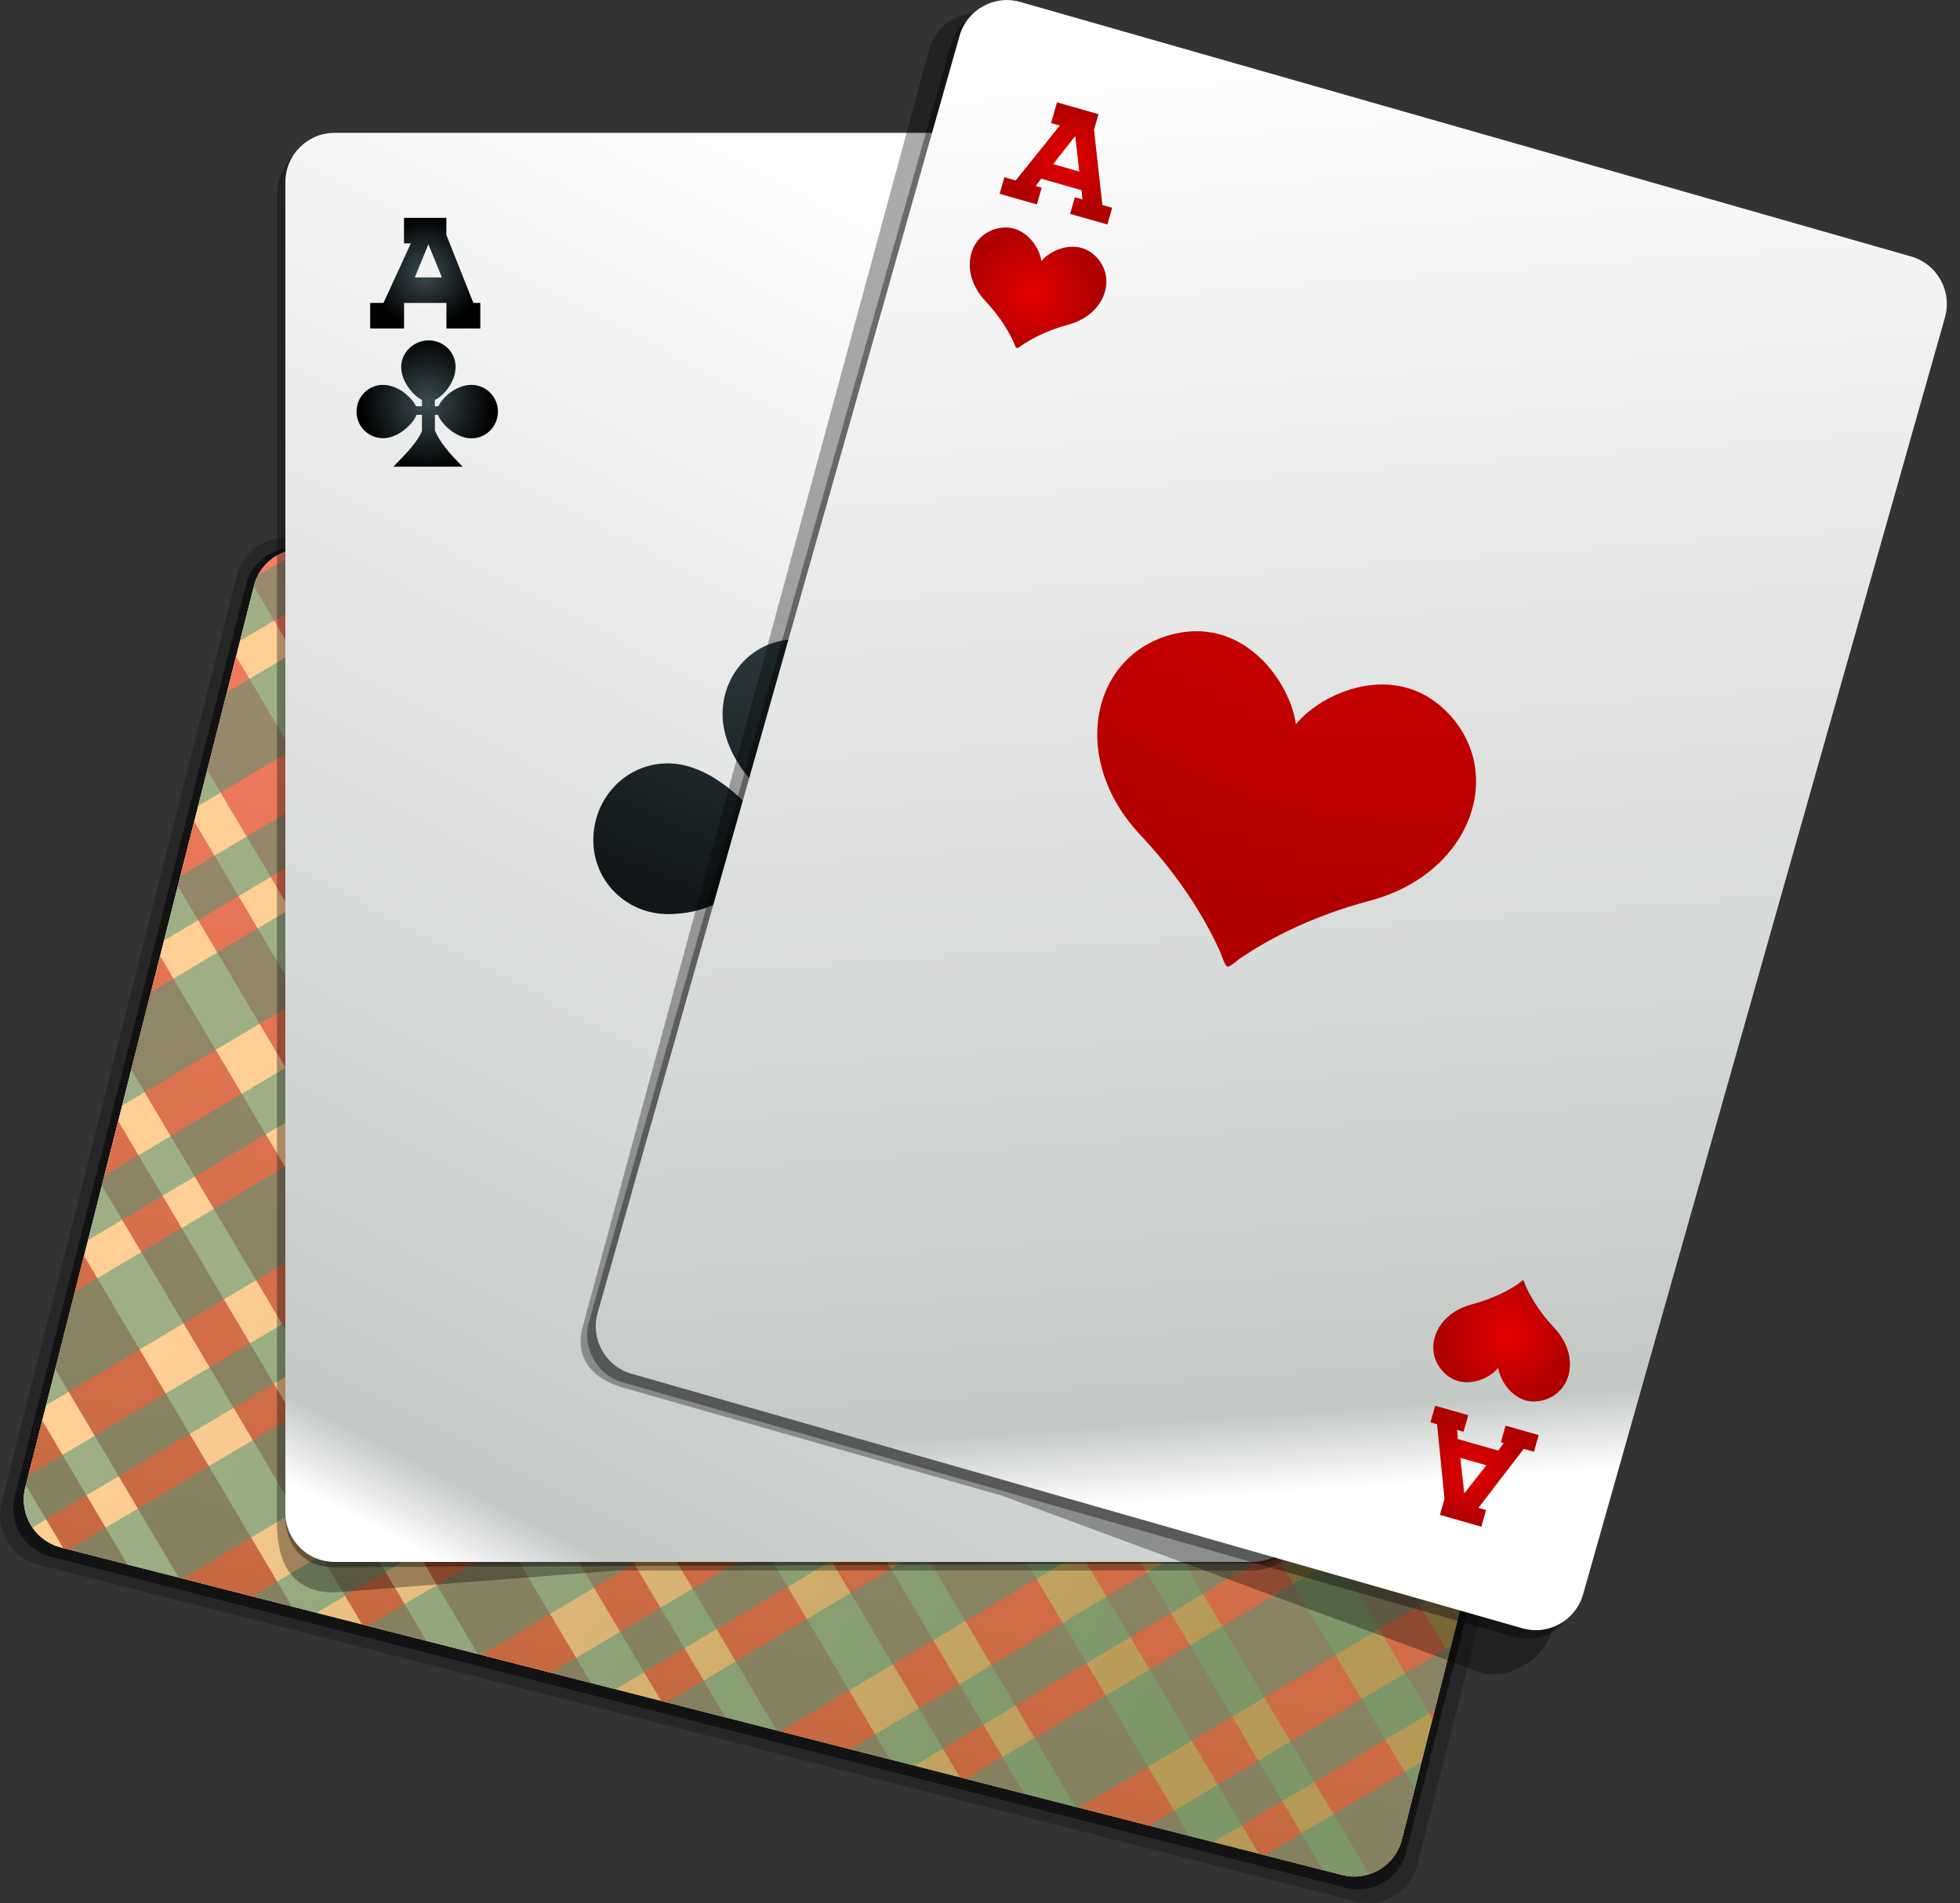 <svg xmlns="http://www.w3.org/2000/svg" width="103" height="100" viewBox="0 0 103 100" fill="none">
<rect x="0" y="0" width="103" height="100" fill="#333333" stroke="none"/>
<g clip-path="url(#clip0_479_1954)">
<path opacity="0.23" d="M84.924 46.042C86.345 46.404 87.204 47.857 86.843 49.287L74.487 97.989C74.127 99.414 72.68 100.277 71.259 99.915L2.003 82.209C0.583 81.847 -0.276 80.394 0.084 78.964L12.44 30.258C12.801 28.832 14.248 27.969 15.673 28.331L84.929 46.037L84.924 46.042Z" fill="black"/>
<path opacity="0.55" d="M84.163 46.247C85.561 46.605 86.407 48.031 86.051 49.435L73.908 97.3C73.552 98.704 72.132 99.553 70.734 99.195L2.667 81.793C1.268 81.436 0.422 80.01 0.779 78.606L12.921 30.741C13.277 29.337 14.697 28.488 16.096 28.845L84.163 46.247Z" fill="black"/>
<path d="M83.82 46.14C85.2 46.493 86.037 47.906 85.685 49.291L73.672 96.647C73.32 98.038 71.913 98.874 70.533 98.52L3.196 81.306C1.811 80.953 0.979 79.54 1.331 78.155L13.344 30.799C13.695 29.413 15.102 28.573 16.487 28.926L83.824 46.14H83.82Z" fill="url(#paint0_linear_479_1954)"/>
<path d="M83.82 46.14C85.2 46.493 86.037 47.906 85.685 49.291L73.672 96.647C73.32 98.038 71.913 98.874 70.533 98.52L3.196 81.306C1.811 80.953 0.979 79.54 1.331 78.155L13.344 30.799C13.695 29.413 15.102 28.573 16.487 28.926L83.824 46.14H83.82Z" fill="url(#paint1_linear_479_1954)"/>
<path d="M9.345 46.551L34.739 89.37L38.123 90.233L10.205 43.158L9.345 46.547V46.551ZM13.339 30.799V30.808L50.443 93.389L53.827 94.251L15.107 28.957C14.265 29.207 13.571 29.882 13.339 30.799ZM10.89 40.459L40.816 90.926L46.774 92.45L12.404 34.487L10.89 40.454V40.459ZM6.896 56.198L25.108 86.907L31.061 88.431L8.41 50.23L6.896 56.198ZM2.902 71.941L9.394 82.893L15.348 84.417L4.412 65.974L2.898 71.941H2.902ZM5.351 62.295L19.025 85.356L22.409 86.219L6.211 58.902L5.351 62.291V62.295ZM73.672 96.647L74.345 93.997L39.209 34.737L33.252 33.213L71.949 98.476C72.773 98.212 73.445 97.546 73.672 96.647ZM1.357 78.034L3.317 81.337L6.696 82.2L2.217 74.641L1.357 78.03V78.034ZM78.339 78.253L54.918 38.751L48.96 37.227L76.825 84.221L78.339 78.253ZM84.127 55.442L77.684 44.576L74.3 43.713L83.268 58.835L84.127 55.447V55.442ZM85.686 49.296C86.037 47.906 85.2 46.498 83.82 46.145L80.378 45.264L84.808 52.738L85.681 49.296H85.686ZM82.333 62.51L70.627 42.765L64.669 41.241L80.819 68.477L82.333 62.51ZM69.536 98.266L30.553 32.524L27.169 31.657L66.152 97.403L69.531 98.266H69.536ZM56.525 94.94L62.483 96.464L23.496 30.718L17.538 29.194L56.521 94.94H56.525ZM76.139 86.925L46.262 36.538L42.878 35.676L75.28 90.318L76.139 86.93V86.925ZM80.133 71.181L61.971 40.553L58.587 39.69L79.269 74.57L80.129 71.181H80.133Z" fill="url(#paint2_linear_479_1954)"/>
<path opacity="0.55" d="M63.765 96.791L75.391 89.871L76.251 86.483L60.386 95.928L63.77 96.791H63.765ZM56.712 94.989L77.186 82.804L78.7 76.836L50.755 93.469L56.712 94.994V94.989ZM41.004 90.971L81.18 67.06L82.694 61.093L35.046 89.451L41.004 90.975V90.971ZM48.057 92.776L79.385 74.132L80.245 70.743L44.677 91.914L48.057 92.776ZM25.295 86.956L85.174 51.317L85.686 49.292C85.957 48.223 85.521 47.146 84.679 46.542L19.337 85.432L25.295 86.956ZM15.891 28.85L13.558 30.236C13.464 30.415 13.393 30.598 13.34 30.799L12.609 33.678L19.36 29.663L16.483 28.926C16.283 28.877 16.087 28.85 15.891 28.85ZM32.348 88.762L83.379 58.388L84.239 55L28.968 87.895L32.352 88.758L32.348 88.762ZM70.533 98.52C71.918 98.874 73.321 98.033 73.672 96.648L74.706 92.575L66.464 97.479L70.529 98.52H70.533ZM4.621 65.165L50.773 37.696L47.393 36.834L5.481 61.772L4.621 65.16V65.165ZM6.416 58.093L43.72 35.89L37.767 34.366L7.93 52.126L6.416 58.093ZM8.615 49.421L35.068 33.678L31.684 32.815L9.475 46.033L8.615 49.421ZM10.41 42.35L28.011 31.872L22.053 30.347L11.919 36.378L10.405 42.345L10.41 42.35ZM16.639 84.744L82.195 45.724L78.811 44.862L13.255 83.881L16.639 84.744ZM9.582 82.942L75.137 43.923L69.184 42.399L3.628 81.418L9.582 82.942ZM2.422 73.837L59.429 39.904L53.475 38.38L3.94 67.865L2.426 73.832L2.422 73.837ZM1.326 78.155C1.135 78.91 1.295 79.67 1.705 80.265L66.481 41.71L63.098 40.848L1.491 77.516L1.331 78.155H1.326Z" fill="#4F967A"/>
<path opacity="0.33" d="M68.427 79.979C68.427 81.413 67.234 82.522 65.809 82.522H32.423L17.493 83.68C14.853 83.604 14.555 81.409 14.555 79.974V10.219C14.555 8.788 15.712 7.425 17.137 7.425H65.813C67.238 7.425 68.431 8.788 68.431 10.219V79.979H68.427Z" fill="black"/>
<path opacity="0.37" d="M68.427 79.751C68.427 81.185 67.332 82.155 65.907 82.155L17.423 82.343C15.998 82.343 14.996 81.181 14.996 79.751V9.995C14.996 8.565 15.931 7.429 17.36 7.429H66.036C67.466 7.429 68.427 8.565 68.427 9.995V79.755V79.751Z" fill="black"/>
<path d="M17.579 6.978H65.841C67.265 6.978 68.423 8.14 68.423 9.57V79.478C68.423 80.908 67.265 82.07 65.841 82.07H17.579C16.154 82.07 14.996 80.908 14.996 79.478V9.575C14.996 8.144 16.154 6.982 17.579 6.982V6.978Z" fill="url(#paint3_linear_479_1954)"/>
<path d="M24.876 15.918L23.456 12.342V11.448H21.23V12.789H21.59L20.152 15.918H19.453V17.259H21.234V15.918H23.79H23.46V17.259H25.241V15.918H24.881H24.876ZM21.8 14.577L22.512 12.838L23.224 14.577H21.8Z" fill="url(#paint4_radial_479_1954)"/>
<path d="M59.255 72.688L60.858 76.469V77.605H63.084V76.711H62.546L63.988 72.688H64.87V72.241H63.089V72.688H62.897L62.728 73.582H60.524L60.355 72.688H60.867V72.241H59.086V72.688H59.264H59.255ZM62.332 74.476L61.62 76.215L60.907 74.476H62.332Z" fill="url(#paint5_radial_479_1954)"/>
<path d="M48.2 40.11C45.952 40.11 43.908 42.296 43.32 43.19H42.603V42.439C43.939 41.849 45.773 39.793 45.773 37.54C45.773 35.287 43.979 33.597 41.806 33.597C39.633 33.597 37.972 35.363 37.972 37.54C37.972 39.717 39.932 41.831 41.267 42.434V43.19H39.985C39.397 42.296 37.349 40.11 35.105 40.11C32.861 40.11 31.178 41.965 31.178 44.142C31.178 46.319 32.937 48.031 35.105 48.031C37.416 48.031 39.615 46.766 40.065 44.531H41.267V47.025C40.377 48.603 38.712 50.342 36.623 52.577H46.913C44.794 50.342 43.044 48.554 42.599 46.954V44.531H43.235C43.685 46.766 45.885 48.076 48.2 48.076C50.368 48.076 52.127 46.27 52.127 44.093C52.127 41.916 50.368 40.11 48.2 40.11Z" fill="url(#paint6_radial_479_1954)"/>
<path d="M24.765 20.223C23.968 20.223 23.242 20.889 23.038 21.345H22.851V21.018C23.305 20.808 23.941 20.08 23.941 19.279C23.941 18.479 23.287 17.885 22.521 17.885C21.755 17.885 21.083 18.511 21.083 19.279C21.083 20.048 21.72 20.799 22.174 21.014V21.345H21.858C21.648 20.889 20.923 20.223 20.13 20.223C19.337 20.223 18.736 20.866 18.736 21.635C18.736 22.404 19.36 23.025 20.13 23.025C20.949 23.025 21.729 22.252 21.889 21.796H22.174V22.641C21.947 23.2 21.408 23.776 20.669 24.523H24.316C23.563 23.776 23.082 23.182 22.855 22.614V21.796H23.015C23.176 22.252 23.955 23.034 24.774 23.034C25.544 23.034 26.168 22.399 26.168 21.626C26.168 20.853 25.544 20.223 24.774 20.223H24.765Z" fill="url(#paint7_radial_479_1954)"/>
<path d="M63.834 68.522C63.036 68.522 62.311 67.856 62.102 67.4H61.914V67.726C62.369 67.936 63.005 68.665 63.005 69.46C63.005 70.256 62.351 70.859 61.585 70.859C60.819 70.859 60.151 70.234 60.151 69.46C60.151 68.687 60.788 67.941 61.238 67.726V67.4H60.922C60.712 67.856 59.991 68.522 59.194 68.522C58.397 68.522 57.805 67.878 57.805 67.109C57.805 66.34 58.428 65.719 59.194 65.719C60.013 65.719 60.792 66.492 60.953 66.948H61.238V66.103C61.011 65.545 60.472 64.968 59.733 64.221H63.379C62.627 64.968 62.146 65.562 61.919 66.13V66.948H62.075C62.235 66.492 63.014 65.71 63.834 65.71C64.604 65.71 65.223 66.345 65.223 67.118C65.223 67.891 64.599 68.522 63.834 68.522Z" fill="url(#paint8_radial_479_1954)"/>
<path opacity="0.33" d="M81.741 84.391C81.853 87.117 79.27 88.302 77.894 87.909L52.67 78.597L32.763 72.92C30.683 72.326 30.278 70.927 30.612 69.742L48.841 2.566C49.233 1.189 50.662 0.389 52.033 0.782L99.529 14.157C100.901 14.55 101.698 15.985 101.306 17.362L81.741 84.395V84.391Z" fill="black"/>
<path opacity="0.37" d="M82.739 84.23C82.347 85.606 80.918 86.406 79.547 86.013L32.732 72.639C31.36 72.245 30.563 70.81 30.955 69.434L49.972 2.338C50.364 0.961 51.794 0.161 53.165 0.554L99.98 13.929C101.351 14.322 102.148 15.757 101.756 17.134L82.739 84.23Z" fill="black"/>
<path d="M83.192 83.774C82.8 85.15 81.371 85.951 80 85.557L33.185 72.183C31.814 71.789 31.017 70.355 31.408 68.978L50.425 1.886C50.817 0.51 52.247 -0.29 53.618 0.103L100.433 13.477C101.804 13.871 102.601 15.306 102.209 16.682L83.192 83.778V83.774Z" fill="url(#paint9_linear_479_1954)"/>
<path d="M75.979 37.352C73.254 34.674 69.416 36.413 68.098 38.063C67.84 35.962 65.493 32.457 61.771 33.293C57.372 34.281 56.116 39.828 59.928 43.874C62.243 46.332 63.512 48.643 64.153 50.083C64.224 50.279 64.38 50.758 64.5 50.793C64.603 50.825 64.99 50.498 65.146 50.373C66.446 49.488 68.735 48.187 71.994 47.325C77.359 45.899 79.198 40.521 75.979 37.352Z" fill="url(#paint10_radial_479_1954)"/>
<path d="M57.573 13.464C56.589 12.498 55.204 13.124 54.727 13.719C54.634 12.963 53.788 11.698 52.443 11.998C50.854 12.355 50.404 14.353 51.78 15.815C52.617 16.7 53.071 17.536 53.303 18.055C53.329 18.122 53.356 18.256 53.423 18.283C53.49 18.305 53.601 18.22 53.659 18.171C54.126 17.853 54.955 17.375 56.13 17.062C58.067 16.548 58.73 14.599 57.568 13.459L57.573 13.464Z" fill="url(#paint11_radial_479_1954)"/>
<path d="M57.932 10.777L57.492 6.821L57.723 5.999L55.546 5.377L55.234 6.468L55.693 6.598L53.377 9.481L52.781 9.311L52.531 10.183L54.49 10.742L54.74 9.865L54.428 9.776L54.718 9.387L56.841 9.995L56.882 10.478L56.485 10.366L56.236 11.238L58.195 11.796L58.444 10.92L57.932 10.773V10.777ZM55.345 8.623L56.503 7.148L56.717 9.016L55.345 8.623Z" fill="url(#paint12_radial_479_1954)"/>
<path d="M75.891 72.129C76.875 73.095 78.26 72.469 78.736 71.874C78.83 72.63 79.676 73.899 81.02 73.595C82.61 73.238 83.06 71.24 81.684 69.778C80.847 68.893 80.393 68.057 80.161 67.538C80.139 67.471 80.085 67.288 80.05 67.279C80.005 67.266 79.854 67.404 79.796 67.453C79.329 67.771 78.505 68.231 77.329 68.544C75.392 69.058 74.733 70.989 75.896 72.133L75.891 72.129Z" fill="url(#paint13_radial_479_1954)"/>
<path d="M75.521 74.834L75.909 78.754L75.668 79.599L77.845 80.22L78.095 79.344L77.694 79.228L80.072 76.13L80.611 76.282L80.86 75.406L79.119 74.909L78.87 75.786L79.021 75.83L78.731 76.219L76.612 75.616L76.572 75.133L76.91 75.231L77.16 74.36L75.419 73.864L75.174 74.735L75.526 74.838L75.521 74.834ZM78.108 76.993L76.95 78.468L76.741 76.599L78.112 76.993H78.108Z" fill="url(#paint14_radial_479_1954)"/>
<g style="mix-blend-mode:hue">
<rect width="106" height="100" fill=""/>
</g>
</g>
<defs>
<linearGradient id="paint0_linear_479_1954" x1="68.176" y1="79.412" x2="21.924" y2="50.288" gradientUnits="userSpaceOnUse">
<stop stop-color="#C4C9C6"/>
<stop offset="1" stop-color="white"/>
</linearGradient>
<linearGradient id="paint1_linear_479_1954" x1="68.176" y1="79.412" x2="21.924" y2="50.288" gradientUnits="userSpaceOnUse">
<stop stop-color="#B59954"/>
<stop offset="1" stop-color="#FFCF94"/>
</linearGradient>
<linearGradient id="paint2_linear_479_1954" x1="36.892" y1="89.965" x2="50.28" y2="37.61" gradientUnits="userSpaceOnUse">
<stop offset="0.01" stop-color="#C76940"/>
<stop offset="1" stop-color="#F77D61"/>
</linearGradient>
<linearGradient id="paint3_linear_479_1954" x1="19.876" y1="86.778" x2="57.411" y2="14.724" gradientUnits="userSpaceOnUse">
<stop offset="0.07" stop-color="white"/>
<stop offset="0.12" stop-color="#C4C9C6"/>
<stop offset="1" stop-color="white"/>
</linearGradient>
<radialGradient id="paint4_radial_479_1954" cx="0" cy="0" r="1" gradientUnits="userSpaceOnUse" gradientTransform="translate(22.343 14.353) scale(2.894 2.906)">
<stop stop-color="#3B4D52"/>
<stop offset="1"/>
</radialGradient>
<radialGradient id="paint5_radial_479_1954" cx="0" cy="0" r="1" gradientUnits="userSpaceOnUse" gradientTransform="translate(61.971 74.923) scale(2.783 2.794)">
<stop stop-color="#3B4D52"/>
<stop offset="1"/>
</radialGradient>
<radialGradient id="paint6_radial_479_1954" cx="0" cy="0" r="1" gradientUnits="userSpaceOnUse" gradientTransform="translate(42.83 24.563) scale(33.697 33.83)">
<stop stop-color="#3B4D52"/>
<stop offset="1"/>
</radialGradient>
<radialGradient id="paint7_radial_479_1954" cx="0" cy="0" r="1" gradientUnits="userSpaceOnUse" gradientTransform="translate(22.445 21.202) scale(3.518 3.531)">
<stop stop-color="#3B4D52"/>
<stop offset="1"/>
</radialGradient>
<radialGradient id="paint8_radial_479_1954" cx="0" cy="0" r="1" gradientUnits="userSpaceOnUse" gradientTransform="translate(61.514 67.543) scale(3.518 3.531)">
<stop stop-color="#3B4D52"/>
<stop offset="1"/>
</radialGradient>
<linearGradient id="paint9_linear_479_1954" x1="69.737" y1="84.1" x2="63.809" y2="1.206" gradientUnits="userSpaceOnUse">
<stop offset="0.07" stop-color="white"/>
<stop offset="0.12" stop-color="#C4C9C6"/>
<stop offset="1" stop-color="white"/>
</linearGradient>
<radialGradient id="paint10_radial_479_1954" cx="0" cy="0" r="1" gradientUnits="userSpaceOnUse" gradientTransform="translate(74.565 15.53) rotate(15.939) scale(33.213 33.324)">
<stop stop-color="#E60000"/>
<stop offset="1" stop-color="#B00000"/>
</radialGradient>
<radialGradient id="paint11_radial_479_1954" cx="0" cy="0" r="1" gradientUnits="userSpaceOnUse" gradientTransform="translate(54.243 15.415) rotate(15.939) scale(3.336 3.347)">
<stop stop-color="#E60000"/>
<stop offset="1" stop-color="#B00000"/>
</radialGradient>
<radialGradient id="paint12_radial_479_1954" cx="0" cy="0" r="1" gradientUnits="userSpaceOnUse" gradientTransform="translate(56.106 8.381) rotate(15.939) scale(2.833 2.842)">
<stop stop-color="#E60000"/>
<stop offset="1" stop-color="#B00000"/>
</radialGradient>
<radialGradient id="paint13_radial_479_1954" cx="0" cy="0" r="1" gradientUnits="userSpaceOnUse" gradientTransform="translate(79.216 70.183) rotate(15.939) scale(3.345 3.356)">
<stop stop-color="#E60000"/>
<stop offset="1" stop-color="#B00000"/>
</radialGradient>
<radialGradient id="paint14_radial_479_1954" cx="0" cy="0" r="1" gradientUnits="userSpaceOnUse" gradientTransform="translate(77.397 77.271) rotate(15.939) scale(2.775 2.784)">
<stop stop-color="#E60000"/>
<stop offset="1" stop-color="#B00000"/>
</radialGradient>
<clipPath id="clip0_479_1954">
<rect width="102.308" height="100" fill="white"/>
</clipPath>
</defs>
</svg>
